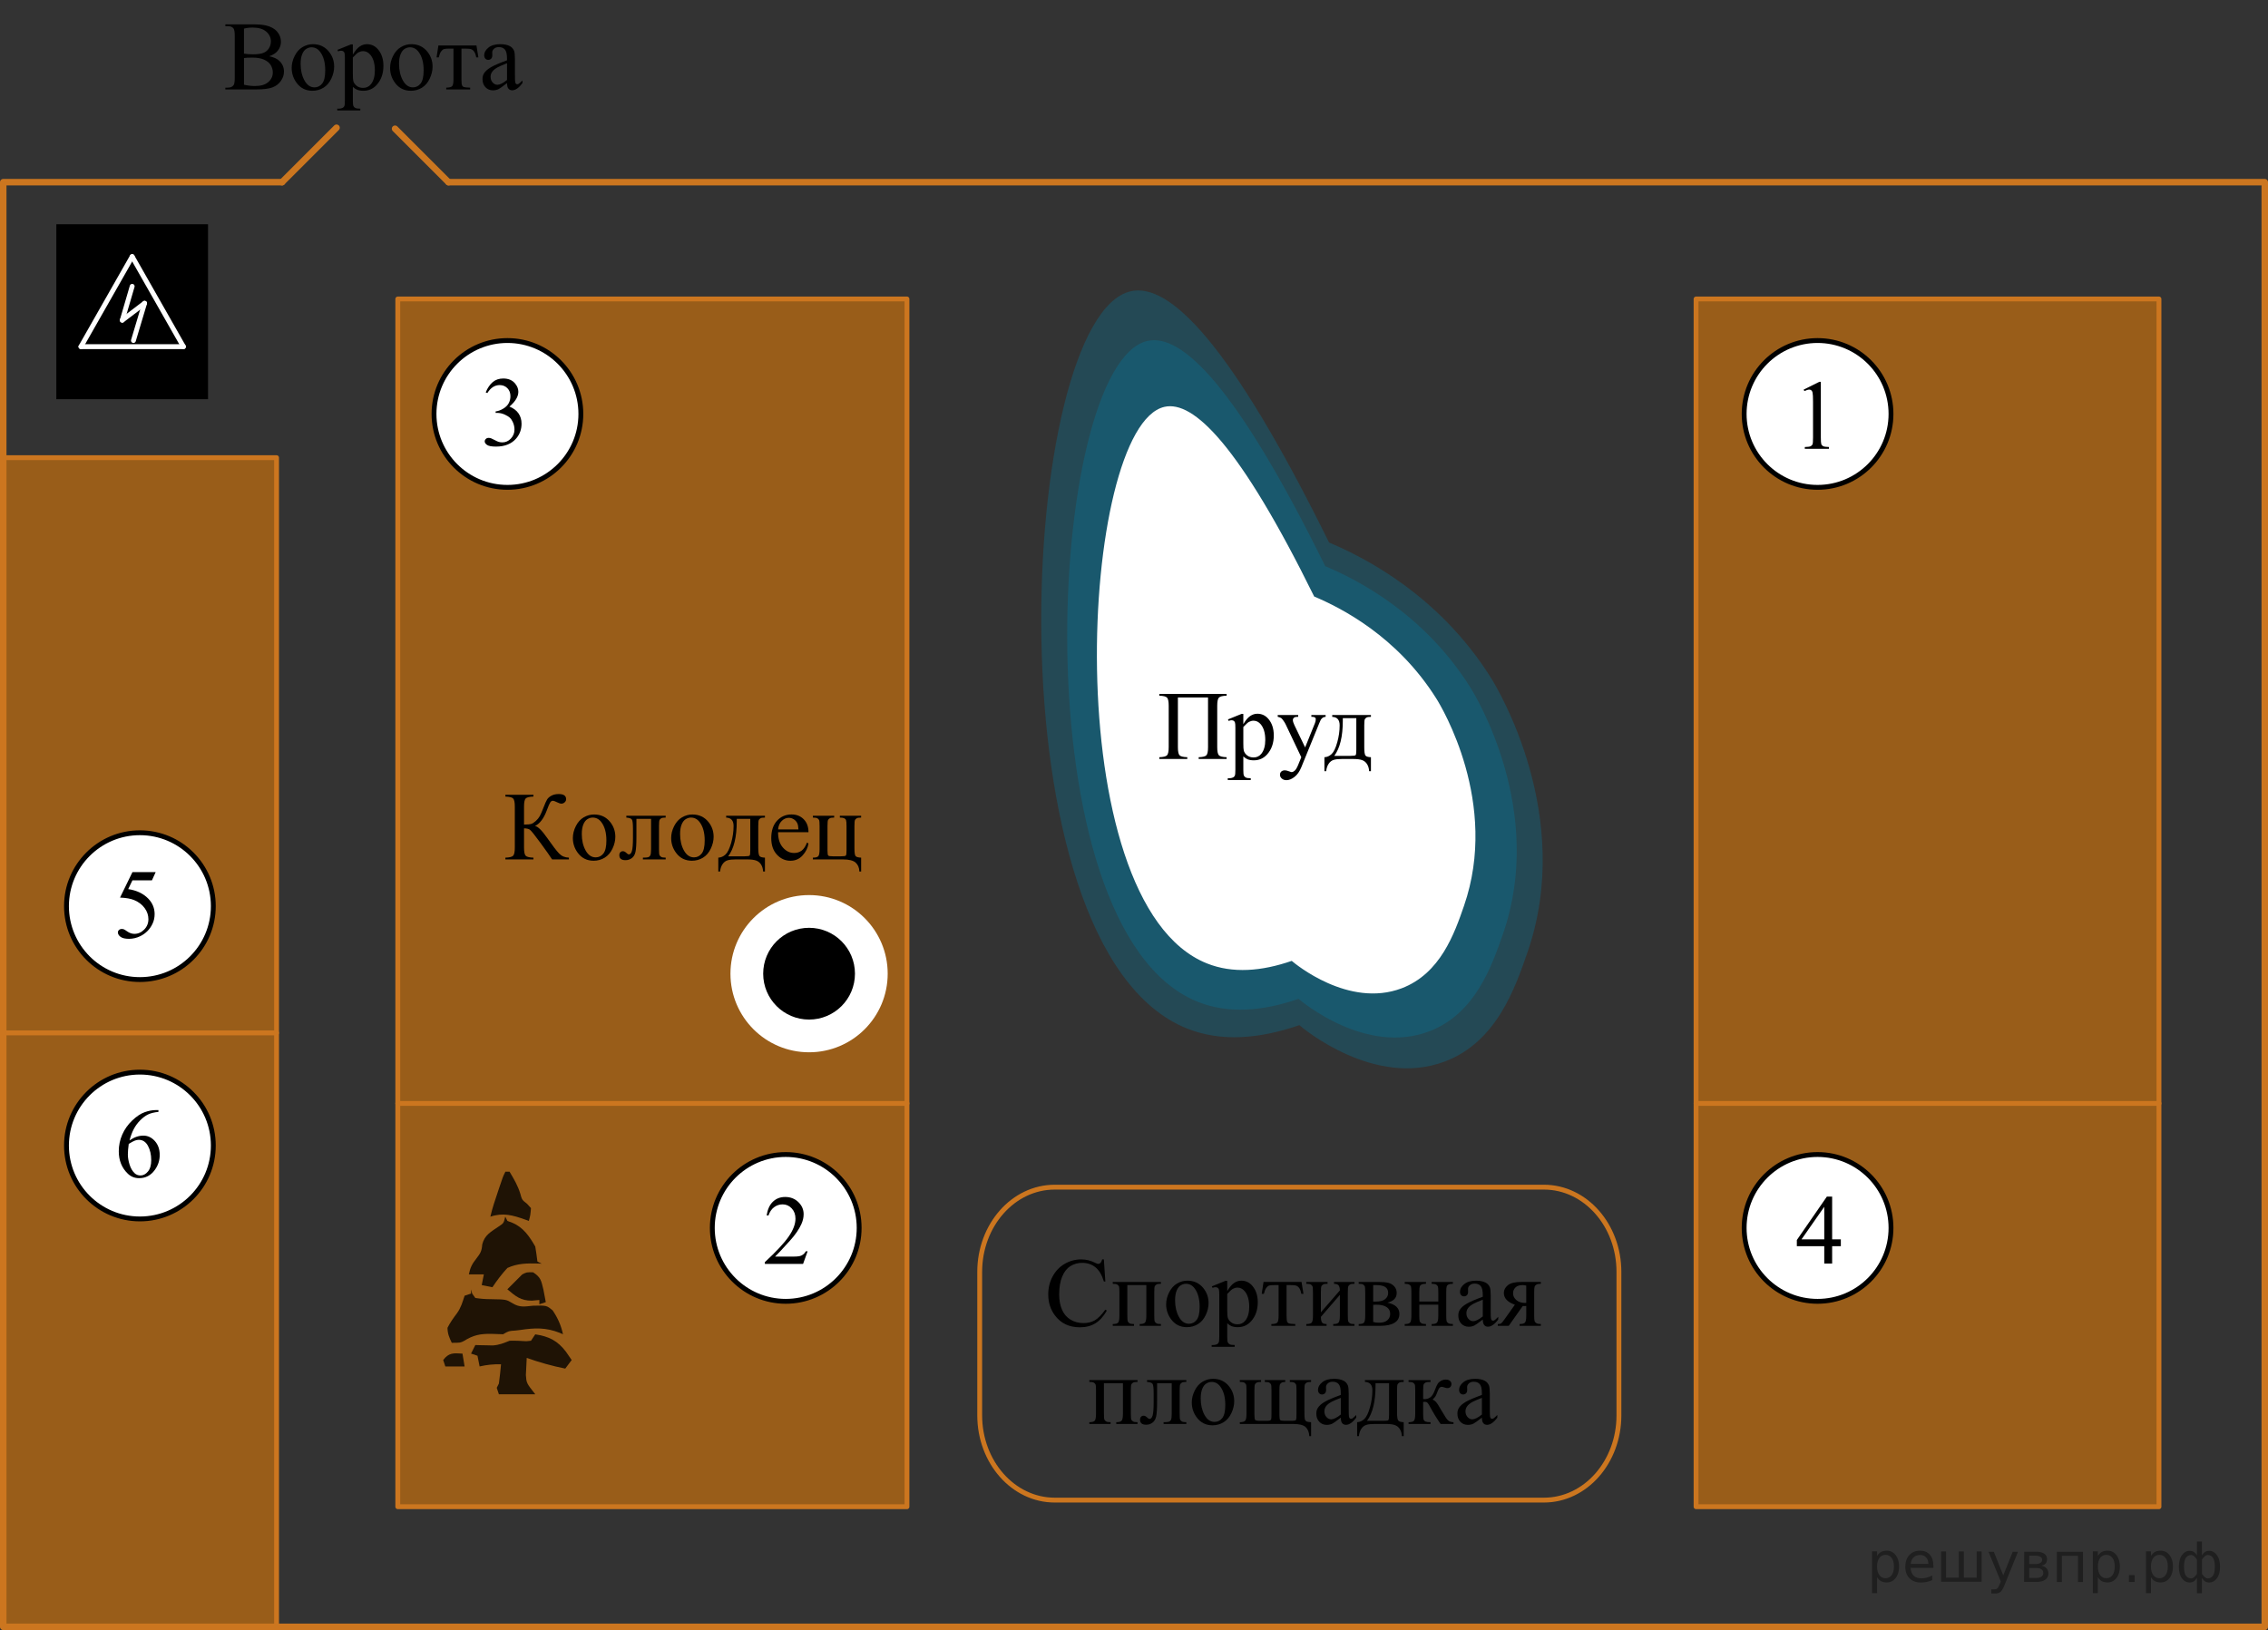 <?xml version="1.0" encoding="utf-8"?>
<!-- Generator: Adobe Illustrator 27.2.0, SVG Export Plug-In . SVG Version: 6.00 Build 0)  -->
<svg version="1.1" id="Слой_1" xmlns="http://www.w3.org/2000/svg" xmlns:xlink="http://www.w3.org/1999/xlink" x="0px" y="0px"
	 width="350.277px" height="251.789px" viewBox="0 0 350.277 251.789" enable-background="new 0 0 350.277 251.789"
	 xml:space="preserve">
<rect x="0" y="0" width="350.277" height="251.789" fill="#333333" stroke="none"/>
<rect x="0.5" y="70.694" opacity="0.5" fill="#FF8800" enable-background="new    " width="42.213" height="180.596"/>
<rect x="261.947" y="46.438" opacity="0.5" fill="#FF8800" enable-background="new    " width="71.489" height="186.128"/>
<rect x="61.436" y="46.183" opacity="0.5" fill="#FF8800" enable-background="new    " width="78.638" height="186.553"/>
<path fill="none" stroke="#CC761F" stroke-width="0.75" stroke-linecap="round" stroke-linejoin="round" stroke-miterlimit="10" d="
	M151.309,218.625v-22.16c0-7.229,5.187-13.09,11.586-13.09h75.551c6.399,0,11.586,5.861,11.586,13.09v22.16
	c0,7.229-5.187,13.09-11.586,13.09H162.895C156.496,231.715,151.309,225.854,151.309,218.625z"/>
<circle fill="#FFFFFF" stroke="#000000" stroke-width="0.75" stroke-miterlimit="10" cx="78.37" cy="63.94" r="11.339"/>
<g>
	<g>
		<g>
			<defs>
				<rect id="SVGID_1_" x="159.064" y="191.239" width="82.8" height="34.431"/>
			</defs>
			<clipPath id="SVGID_00000094585611679816495170000010733567326452584638_">
				<use xlink:href="#SVGID_1_"  overflow="visible"/>
			</clipPath>
			<g clip-path="url(#SVGID_00000094585611679816495170000010733567326452584638_)">
				<path d="M170.484,194.535l0.23,3.41h-0.23c-0.307-1.022-0.744-1.756-1.312-2.205
					c-0.568-0.448-1.25-0.673-2.046-0.673c-0.667,0-1.27,0.169-1.809,0.507c-0.539,0.338-0.962,0.877-1.271,1.616
					c-0.309,0.74-0.463,1.659-0.463,2.759c0,0.908,0.146,1.694,0.438,2.36c0.291,0.666,0.73,1.176,1.315,1.531
					c0.586,0.354,1.254,0.532,2.005,0.532c0.652,0,1.228-0.139,1.727-0.418c0.499-0.278,1.047-0.832,1.645-1.66
					l0.23,0.147c-0.504,0.893-1.092,1.546-1.764,1.961c-0.672,0.414-1.47,0.621-2.394,0.621
					c-1.665,0-2.955-0.616-3.869-1.85c-0.682-0.917-1.023-1.997-1.023-3.24c0-1.001,0.225-1.921,0.675-2.759
					c0.449-0.839,1.068-1.488,1.856-1.949c0.788-0.461,1.649-0.691,2.583-0.691c0.726,0,1.442,0.178,2.149,0.532
					c0.207,0.108,0.355,0.163,0.445,0.163c0.133,0,0.249-0.047,0.348-0.141c0.128-0.134,0.22-0.318,0.274-0.555
					L170.484,194.535L170.484,194.535z"/>
				<path d="M177.044,198.5h-2.935v4.704c0,0.523,0.027,0.835,0.082,0.936c0.054,0.101,0.14,0.19,0.256,0.266
					c0.116,0.077,0.347,0.115,0.693,0.115v0.273h-3.284v-0.273c0.44,0,0.722-0.08,0.845-0.24
					c0.123-0.16,0.185-0.519,0.185-1.077v-3.595c0-0.527-0.027-0.84-0.082-0.935
					c-0.054-0.097-0.138-0.183-0.252-0.259c-0.114-0.077-0.346-0.115-0.697-0.115v-0.281h7.442v0.281
					c-0.331,0-0.554,0.033-0.667,0.101c-0.114,0.066-0.203,0.148-0.267,0.247c-0.064,0.099-0.096,0.42-0.096,0.962
					v3.595c0,0.523,0.027,0.835,0.082,0.936c0.054,0.101,0.14,0.19,0.256,0.266
					c0.116,0.077,0.347,0.115,0.693,0.115v0.273h-3.284v-0.273c0.41,0,0.685-0.075,0.823-0.226
					c0.138-0.15,0.207-0.515,0.207-1.092L177.044,198.5L177.044,198.5z"/>
				<path d="M183.388,197.819c1.028,0,1.853,0.39,2.476,1.169c0.529,0.666,0.793,1.43,0.793,2.293
					c0,0.606-0.146,1.221-0.438,1.842c-0.291,0.621-0.693,1.09-1.205,1.405c-0.511,0.315-1.081,0.474-1.708,0.474
					c-1.023,0-1.835-0.407-2.438-1.221c-0.509-0.685-0.764-1.454-0.764-2.308c0-0.621,0.155-1.239,0.463-1.853
					c0.309-0.613,0.715-1.067,1.219-1.36C182.291,197.965,182.825,197.819,183.388,197.819z M183.159,198.299
					c-0.262,0-0.525,0.078-0.79,0.233c-0.265,0.155-0.478,0.428-0.641,0.817s-0.245,0.891-0.245,1.502
					c0,0.986,0.196,1.837,0.589,2.552c0.393,0.715,0.91,1.072,1.553,1.072c0.479,0,0.875-0.197,1.186-0.592
					c0.311-0.395,0.467-1.072,0.467-2.034c0-1.203-0.259-2.149-0.778-2.841
					C184.149,198.537,183.702,198.299,183.159,198.299z"/>
				<path d="M187.168,198.692l2.09-0.844h0.282v1.583c0.351-0.597,0.703-1.015,1.056-1.254
					c0.353-0.239,0.725-0.358,1.116-0.358c0.682,0,1.25,0.267,1.705,0.799c0.559,0.651,0.838,1.499,0.838,2.545
					c0,1.169-0.336,2.135-1.008,2.899c-0.553,0.626-1.25,0.94-2.09,0.94c-0.366,0-0.682-0.052-0.949-0.155
					c-0.197-0.074-0.42-0.222-0.667-0.443v2.063c0,0.464,0.028,0.758,0.085,0.884
					c0.057,0.126,0.156,0.226,0.296,0.3s0.397,0.111,0.767,0.111v0.273h-3.558v-0.273h0.185
					c0.272,0.004,0.504-0.048,0.697-0.156c0.094-0.054,0.167-0.142,0.219-0.262
					c0.052-0.121,0.078-0.429,0.078-0.922v-6.405c0-0.44-0.019-0.718-0.059-0.836s-0.102-0.207-0.189-0.267
					s-0.204-0.089-0.352-0.089c-0.119,0-0.27,0.035-0.452,0.103L187.168,198.692z M189.54,199.868v2.53
					c0,0.547,0.022,0.907,0.067,1.08c0.069,0.286,0.238,0.537,0.508,0.754c0.269,0.218,0.609,0.326,1.019,0.326
					c0.494,0,0.894-0.192,1.201-0.577c0.4-0.503,0.601-1.211,0.601-2.123c0-1.036-0.228-1.832-0.682-2.39
					c-0.316-0.385-0.692-0.577-1.127-0.577c-0.237,0-0.472,0.06-0.704,0.178
					C190.244,199.158,189.95,199.424,189.54,199.868z"/>
				<path d="M195.144,198.018h5.871l0.296,1.835h-0.334c-0.06-0.37-0.158-0.656-0.297-0.858
					c-0.138-0.202-0.296-0.335-0.474-0.399c-0.178-0.064-0.482-0.096-0.912-0.096h-0.593v4.704
					c0,0.504,0.031,0.823,0.093,0.958c0.062,0.136,0.162,0.226,0.3,0.271c0.138,0.044,0.455,0.074,0.949,0.089
					v0.273h-3.691v-0.273c0.475-0.01,0.78-0.087,0.915-0.23c0.136-0.143,0.204-0.506,0.204-1.088v-4.704h-0.608
					c-0.425,0-0.714,0.025-0.867,0.077c-0.153,0.052-0.3,0.176-0.441,0.37
					c-0.141,0.195-0.26,0.497-0.359,0.906h-0.334L195.144,198.018z"/>
				<path d="M204.001,202.709l2.935-3.388c-0.01-0.38-0.082-0.644-0.215-0.792
					c-0.133-0.147-0.363-0.225-0.69-0.23v-0.281h3.158v0.281c-0.331,0-0.554,0.033-0.667,0.101
					c-0.114,0.066-0.203,0.148-0.267,0.247c-0.064,0.099-0.096,0.42-0.096,0.962v3.595
					c0,0.523,0.027,0.835,0.082,0.936c0.054,0.101,0.14,0.19,0.256,0.266c0.116,0.077,0.347,0.115,0.693,0.115
					v0.273h-3.284v-0.273c0.41,0,0.685-0.075,0.823-0.226c0.138-0.15,0.207-0.515,0.207-1.092v-3.188
					l-2.935,3.396c0.01,0.419,0.069,0.707,0.178,0.865c0.109,0.157,0.344,0.239,0.704,0.244v0.273h-3.135v-0.273
					c0.44,0,0.722-0.08,0.845-0.24c0.123-0.16,0.185-0.519,0.185-1.077v-3.595
					c0-0.527-0.027-0.84-0.082-0.935c-0.054-0.097-0.138-0.183-0.252-0.259c-0.114-0.077-0.346-0.115-0.697-0.115
					v-0.281h3.284v0.281c-0.331,0-0.554,0.033-0.667,0.101c-0.114,0.066-0.203,0.148-0.267,0.247
					c-0.064,0.099-0.096,0.42-0.096,0.962v3.1C204.001,202.709,204.001,202.709,204.001,202.709z"/>
				<path d="M214.266,201.214c1.24,0.256,1.86,0.836,1.86,1.738c0,0.616-0.258,1.077-0.774,1.383
					c-0.517,0.307-1.237,0.459-2.161,0.459h-3.35v-0.273c0.44,0,0.717-0.083,0.834-0.248s0.174-0.521,0.174-1.069
					v-3.595c0-0.532-0.026-0.846-0.078-0.94c-0.052-0.094-0.134-0.179-0.245-0.255
					c-0.111-0.077-0.34-0.115-0.685-0.115v-0.281h3.128c0.603,0,1.09,0.048,1.464,0.141
					c0.373,0.094,0.679,0.279,0.919,0.556c0.24,0.275,0.359,0.611,0.359,1.006
					C215.711,200.489,215.229,200.988,214.266,201.214z M212.079,201.044c0.217,0.005,0.348,0.007,0.393,0.007
					c0.677,0,1.166-0.129,1.467-0.389c0.301-0.259,0.452-0.573,0.452-0.942c0-0.43-0.153-0.74-0.46-0.933
					c-0.307-0.192-0.795-0.288-1.468-0.288h-0.385v2.545H212.079z M212.079,204.195
					c0.247,0.079,0.541,0.119,0.882,0.119c0.588,0,1.025-0.129,1.312-0.385c0.287-0.257,0.43-0.587,0.43-0.991
					c0-0.454-0.185-0.802-0.556-1.043c-0.371-0.242-0.884-0.362-1.542-0.362c-0.163,0-0.339,0.005-0.526,0.015
					L212.079,204.195L212.079,204.195z"/>
				<path d="M219.202,201.044h2.935v-1.435c0-0.429-0.017-0.709-0.052-0.84c-0.035-0.13-0.12-0.241-0.256-0.333
					c-0.136-0.091-0.377-0.137-0.723-0.137v-0.281h3.284v0.281c-0.307,0-0.53,0.035-0.671,0.103
					c-0.141,0.069-0.236,0.169-0.285,0.3c-0.05,0.131-0.074,0.433-0.074,0.906v3.595
					c0,0.43,0.019,0.713,0.056,0.852c0.037,0.138,0.127,0.25,0.271,0.336c0.143,0.087,0.378,0.13,0.704,0.13
					v0.273h-3.284v-0.273c0.41,0,0.685-0.075,0.823-0.226c0.138-0.15,0.207-0.515,0.207-1.092v-1.679h-2.935
					v1.679c0,0.43,0.019,0.713,0.056,0.852c0.037,0.138,0.127,0.25,0.271,0.336
					c0.143,0.087,0.378,0.13,0.704,0.13v0.273h-3.284v-0.273c0.44,0,0.722-0.08,0.845-0.24
					c0.123-0.16,0.185-0.519,0.185-1.077v-3.595c0-0.429-0.019-0.713-0.056-0.851
					c-0.037-0.138-0.127-0.249-0.271-0.333c-0.143-0.084-0.378-0.126-0.704-0.126v-0.281h3.284v0.281
					c-0.307,0-0.53,0.035-0.671,0.103c-0.141,0.069-0.236,0.169-0.285,0.3s-0.074,0.433-0.074,0.906v1.435
					H219.202z"/>
				<path d="M229.007,203.818c-0.697,0.538-1.134,0.849-1.312,0.933c-0.267,0.123-0.551,0.185-0.853,0.185
					c-0.469,0-0.856-0.16-1.16-0.48c-0.304-0.321-0.456-0.742-0.456-1.266c0-0.33,0.074-0.616,0.223-0.857
					c0.202-0.336,0.554-0.651,1.056-0.947c0.501-0.296,1.335-0.656,2.502-1.08v-0.267
					c0-0.675-0.107-1.139-0.322-1.391c-0.215-0.251-0.528-0.377-0.938-0.377c-0.311,0-0.558,0.084-0.741,0.252
					c-0.188,0.167-0.282,0.359-0.282,0.576l0.015,0.43c0,0.227-0.058,0.401-0.174,0.525
					c-0.116,0.123-0.268,0.185-0.456,0.185c-0.183,0-0.333-0.065-0.449-0.192s-0.174-0.304-0.174-0.525
					c0-0.424,0.218-0.814,0.652-1.169c0.435-0.354,1.045-0.532,1.831-0.532c0.603,0,1.097,0.102,1.482,0.304
					c0.291,0.152,0.506,0.392,0.644,0.717c0.089,0.212,0.134,0.646,0.134,1.302v2.301
					c0,0.646,0.012,1.042,0.037,1.188c0.024,0.145,0.065,0.243,0.122,0.292c0.057,0.05,0.122,0.074,0.196,0.074
					c0.079,0,0.148-0.018,0.207-0.052c0.104-0.065,0.304-0.244,0.601-0.54v0.414
					c-0.554,0.74-1.082,1.109-1.586,1.109c-0.242,0-0.435-0.084-0.578-0.251
					C229.086,204.508,229.012,204.222,229.007,203.818z M229.007,203.338v-2.582c-0.746,0.296-1.228,0.506-1.445,0.629
					c-0.391,0.217-0.67,0.443-0.838,0.681c-0.168,0.236-0.252,0.495-0.252,0.776c0,0.355,0.106,0.65,0.319,0.884
					c0.212,0.234,0.457,0.352,0.734,0.352C227.9,204.077,228.394,203.831,229.007,203.338z"/>
				<path d="M237.973,198.018v0.281c-0.306,0-0.532,0.042-0.678,0.126c-0.145,0.084-0.241,0.19-0.285,0.318
					c-0.044,0.128-0.067,0.417-0.067,0.865v3.595c0,0.43,0.02,0.712,0.06,0.848s0.134,0.247,0.285,0.336
					c0.151,0.089,0.379,0.134,0.685,0.134v0.273h-3.283v-0.273c0.41,0,0.684-0.075,0.823-0.226
					c0.138-0.15,0.207-0.515,0.207-1.092v-1.472l-0.304,0.008c-0.044,0-0.123-0.003-0.237-0.008l-2.164,3.062
					h-1.69v-0.273c0.247,0,0.418-0.033,0.515-0.101c0.096-0.066,0.275-0.284,0.537-0.654l1.586-2.233
					c-1.137-0.395-1.705-0.999-1.705-1.812c0-0.459,0.204-0.857,0.612-1.195c0.408-0.337,1.103-0.507,2.086-0.507
					C234.956,198.018,237.973,198.018,237.973,198.018z M235.72,198.581c-0.193-0.054-0.376-0.081-0.549-0.081
					c-0.499,0-0.872,0.123-1.119,0.37c-0.247,0.246-0.371,0.54-0.371,0.88c0,0.434,0.175,0.794,0.526,1.08
					c0.351,0.286,0.793,0.429,1.327,0.429c0.054,0,0.116-0.005,0.185-0.015v-2.663
					C235.72,198.581,235.72,198.581,235.72,198.581z"/>
			</g>
		</g>
	</g>
	<g>
		<g>
			<defs>
				<rect id="SVGID_00000170237234722692162610000001494946777014658749_" x="159.064" y="191.239" width="82.8" height="34.431"/>
			</defs>
			<clipPath id="SVGID_00000060709626446402046380000018181487321095006367_">
				<use xlink:href="#SVGID_00000170237234722692162610000001494946777014658749_"  overflow="visible"/>
			</clipPath>
			<g clip-path="url(#SVGID_00000060709626446402046380000018181487321095006367_)">
				<path d="M173.429,213.658h-2.935v4.704c0,0.523,0.027,0.835,0.082,0.936c0.054,0.101,0.14,0.19,0.256,0.266
					c0.116,0.077,0.347,0.115,0.693,0.115v0.273h-3.284v-0.273c0.44,0,0.722-0.08,0.845-0.24
					c0.123-0.16,0.185-0.519,0.185-1.077v-3.595c0-0.527-0.027-0.84-0.082-0.935
					c-0.054-0.097-0.138-0.183-0.252-0.259c-0.114-0.077-0.346-0.115-0.697-0.115v-0.281h7.442v0.281
					c-0.331,0-0.554,0.033-0.667,0.101c-0.114,0.066-0.203,0.148-0.267,0.247c-0.064,0.099-0.096,0.42-0.096,0.962
					v3.595c0,0.523,0.027,0.835,0.082,0.936c0.054,0.101,0.14,0.19,0.256,0.266
					c0.116,0.077,0.347,0.115,0.693,0.115v0.273h-3.284v-0.273c0.41,0,0.685-0.075,0.823-0.226
					s0.207-0.515,0.207-1.092L173.429,213.658L173.429,213.658z"/>
				<path d="M177.148,213.176h6.071v0.281c-0.336,0-0.56,0.033-0.671,0.101c-0.111,0.066-0.199,0.148-0.263,0.247
					c-0.064,0.099-0.096,0.42-0.096,0.962v3.595c0,0.523,0.027,0.835,0.082,0.936
					c0.054,0.101,0.14,0.19,0.256,0.266c0.116,0.077,0.347,0.115,0.693,0.115v0.273h-3.513v-0.273
					c0.38,0,0.644-0.019,0.789-0.06c0.146-0.039,0.261-0.134,0.345-0.284c0.084-0.15,0.126-0.475,0.126-0.974
					v-4.704h-2.261v2.856c0,1.08-0.048,1.838-0.144,2.274c-0.096,0.436-0.287,0.76-0.571,0.969
					c-0.284,0.21-0.609,0.315-0.975,0.315c-0.632,0-0.949-0.261-0.949-0.784c0-0.178,0.051-0.322,0.152-0.436
					c0.102-0.113,0.234-0.17,0.397-0.17c0.173,0,0.334,0.071,0.482,0.215c0.193,0.188,0.338,0.281,0.438,0.281
					c0.222,0,0.384-0.186,0.485-0.559s0.152-1.024,0.152-1.957v-1.494c0-0.769-0.056-1.237-0.167-1.405
					c-0.111-0.168-0.397-0.269-0.856-0.304v-0.281H177.148z"/>
				<path d="M187.347,212.977c1.028,0,1.853,0.39,2.476,1.169c0.529,0.666,0.793,1.43,0.793,2.293
					c0,0.606-0.146,1.221-0.438,1.842c-0.291,0.621-0.693,1.09-1.205,1.405c-0.511,0.315-1.081,0.474-1.708,0.474
					c-1.023,0-1.835-0.407-2.438-1.221c-0.509-0.685-0.764-1.454-0.764-2.308c0-0.621,0.155-1.239,0.463-1.853
					c0.309-0.613,0.715-1.067,1.219-1.36C186.251,213.124,186.784,212.977,187.347,212.977z M187.118,213.458
					c-0.262,0-0.525,0.078-0.79,0.233c-0.265,0.155-0.478,0.428-0.641,0.817c-0.163,0.39-0.245,0.891-0.245,1.502
					c0,0.986,0.196,1.837,0.589,2.552c0.393,0.715,0.91,1.072,1.553,1.072c0.479,0,0.875-0.197,1.186-0.592
					c0.311-0.395,0.467-1.072,0.467-2.034c0-1.203-0.259-2.149-0.778-2.841
					C188.108,213.695,187.661,213.458,187.118,213.458z"/>
				<path d="M191.483,219.953v-0.273c0.41,0,0.685-0.075,0.823-0.226s0.207-0.515,0.207-1.092v-3.595
					c0-0.527-0.027-0.84-0.082-0.935c-0.054-0.097-0.138-0.183-0.252-0.259c-0.114-0.077-0.346-0.115-0.697-0.115
					v-0.281h3.284v0.281c-0.331,0-0.554,0.033-0.667,0.101c-0.114,0.066-0.203,0.148-0.267,0.247
					c-0.064,0.099-0.096,0.42-0.096,0.962v3.735c0,0.469,0.042,0.747,0.126,0.836
					c0.084,0.089,0.366,0.134,0.845,0.134h0.8c0.316,0,0.524-0.019,0.623-0.056s0.164-0.1,0.196-0.189
					s0.048-0.38,0.048-0.873v-3.588c0-0.522-0.027-0.835-0.082-0.935c-0.054-0.102-0.14-0.189-0.256-0.263
					s-0.347-0.111-0.693-0.111v-0.281h3.158v0.281c-0.267,0.005-0.465,0.05-0.593,0.134s-0.212,0.19-0.252,0.317
					c-0.04,0.129-0.059,0.415-0.059,0.858v3.824c0,0.425,0.042,0.677,0.126,0.759
					c0.084,0.081,0.343,0.122,0.778,0.122h0.889c0.475,0,0.734-0.051,0.778-0.152
					c0.044-0.101,0.067-0.407,0.067-0.921v-3.632c0-0.527-0.027-0.84-0.082-0.935
					c-0.055-0.097-0.139-0.183-0.252-0.259c-0.114-0.077-0.346-0.115-0.697-0.115v-0.281h3.284v0.281
					c-0.336,0-0.56,0.033-0.671,0.101c-0.111,0.066-0.199,0.148-0.263,0.247
					c-0.065,0.099-0.096,0.42-0.096,0.962v3.195c0,0.661,0.018,1.07,0.055,1.228
					c0.037,0.157,0.123,0.276,0.256,0.354c0.133,0.079,0.373,0.124,0.719,0.134v2.152h-0.274
					c-0.035-0.611-0.224-1.077-0.567-1.398c-0.344-0.32-0.973-0.48-1.887-0.48h-8.279L191.483,219.953
					L191.483,219.953z"/>
				<path d="M207.077,218.976c-0.697,0.538-1.134,0.849-1.312,0.933c-0.267,0.123-0.551,0.185-0.853,0.185
					c-0.469,0-0.856-0.16-1.16-0.48c-0.304-0.321-0.456-0.742-0.456-1.266c0-0.33,0.074-0.616,0.223-0.857
					c0.202-0.336,0.554-0.651,1.056-0.947c0.501-0.296,1.335-0.656,2.502-1.08v-0.267
					c0-0.675-0.107-1.139-0.322-1.391c-0.215-0.251-0.528-0.377-0.938-0.377c-0.311,0-0.558,0.084-0.741,0.252
					c-0.188,0.167-0.282,0.359-0.282,0.576l0.015,0.43c0,0.227-0.058,0.401-0.174,0.525
					c-0.116,0.123-0.268,0.185-0.456,0.185c-0.183,0-0.333-0.065-0.449-0.192s-0.174-0.304-0.174-0.525
					c0-0.424,0.218-0.814,0.652-1.169c0.435-0.354,1.045-0.532,1.831-0.532c0.603,0,1.097,0.102,1.482,0.304
					c0.291,0.152,0.506,0.392,0.644,0.717c0.089,0.212,0.134,0.646,0.134,1.302v2.301
					c0,0.646,0.012,1.042,0.037,1.188c0.024,0.145,0.065,0.243,0.122,0.292c0.057,0.05,0.122,0.074,0.196,0.074
					c0.079,0,0.148-0.018,0.207-0.052c0.104-0.065,0.304-0.244,0.601-0.54v0.414
					c-0.554,0.74-1.082,1.109-1.586,1.109c-0.242,0-0.435-0.084-0.578-0.251
					C207.156,219.667,207.082,219.38,207.077,218.976z M207.077,218.496v-2.582c-0.746,0.296-1.228,0.506-1.445,0.629
					c-0.391,0.217-0.67,0.443-0.838,0.681c-0.168,0.236-0.252,0.495-0.252,0.776c0,0.355,0.106,0.65,0.319,0.884
					c0.212,0.234,0.457,0.352,0.734,0.352C205.97,219.235,206.464,218.989,207.077,218.496z"/>
				<path d="M210.803,213.176h5.989v0.281c-0.336,0-0.56,0.033-0.67,0.101c-0.111,0.066-0.199,0.148-0.263,0.247
					c-0.065,0.099-0.097,0.42-0.097,0.962v3.351c0,0.706,0.06,1.139,0.182,1.299
					c0.121,0.16,0.404,0.248,0.849,0.263v2.152h-0.281c-0.02-0.404-0.12-0.757-0.3-1.058
					c-0.181-0.301-0.431-0.513-0.752-0.637c-0.321-0.123-0.795-0.185-1.423-0.185h-1.749
					c-0.543,0-0.969,0.048-1.275,0.144c-0.307,0.096-0.562,0.297-0.767,0.603c-0.205,0.306-0.33,0.683-0.374,1.132
					h-0.274v-2.152c0.405-0.015,0.773-0.175,1.104-0.481c0.331-0.306,0.623-0.904,0.875-1.797
					c0.252-0.893,0.378-1.77,0.378-2.634c0-0.848-0.383-1.284-1.149-1.31v-0.281H210.803z M212.441,213.658v0.406
					c0,2.422-0.44,4.225-1.319,5.408h2.52c0.455,0,0.716-0.038,0.786-0.115c0.069-0.076,0.104-0.358,0.104-0.847
					v-4.853H212.441z"/>
				<path d="M224.488,219.953h-2.002c-0.623-0.902-1.185-1.827-1.69-2.774c-0.119-0.217-0.226-0.378-0.322-0.484
					c-0.096-0.105-0.229-0.159-0.397-0.159c-0.06,0-0.153,0.006-0.282,0.016v1.812
					c0,0.488,0.028,0.801,0.085,0.936c0.057,0.136,0.159,0.232,0.308,0.292c0.148,0.059,0.398,0.089,0.749,0.089
					v0.273h-3.395v-0.273c0.44,0,0.722-0.08,0.845-0.24c0.123-0.16,0.185-0.519,0.185-1.077v-3.595
					c0-0.527-0.027-0.84-0.082-0.935c-0.054-0.097-0.138-0.183-0.252-0.259c-0.114-0.077-0.346-0.115-0.697-0.115
					v-0.281h3.395v0.281c-0.41,0-0.664,0.03-0.76,0.089c-0.097,0.06-0.184,0.132-0.263,0.219
					c-0.079,0.086-0.119,0.42-0.119,1.002v1.332c0.114,0.01,0.19,0.015,0.23,0.015c0.301,0,0.584-0.085,0.849-0.256
					c0.264-0.17,0.5-0.531,0.708-1.083c0.193-0.523,0.352-0.876,0.478-1.059c0.127-0.182,0.302-0.331,0.526-0.447
					c0.225-0.115,0.461-0.174,0.708-0.174c0.267,0,0.479,0.065,0.637,0.192c0.158,0.128,0.237,0.296,0.237,0.503
					c0,0.173-0.057,0.319-0.17,0.44c-0.114,0.121-0.272,0.181-0.474,0.181c-0.109,0-0.245-0.029-0.408-0.088
					c-0.207-0.074-0.366-0.111-0.475-0.111c-0.227,0-0.415,0.194-0.564,0.584c-0.168,0.449-0.291,0.739-0.371,0.869
					c-0.079,0.131-0.23,0.305-0.452,0.521c0.153,0.045,0.32,0.158,0.5,0.341s0.515,0.702,1.004,1.56
					c0.39,0.685,0.683,1.12,0.878,1.302c0.195,0.183,0.478,0.279,0.849,0.289v0.273
					C224.488,219.953,224.488,219.953,224.488,219.953z"/>
				<path d="M228.868,218.976c-0.697,0.538-1.134,0.849-1.312,0.933c-0.267,0.123-0.551,0.185-0.853,0.185
					c-0.469,0-0.856-0.16-1.16-0.48c-0.304-0.321-0.456-0.742-0.456-1.266c0-0.33,0.074-0.616,0.223-0.857
					c0.202-0.336,0.554-0.651,1.056-0.947c0.501-0.296,1.335-0.656,2.502-1.08v-0.267
					c0-0.675-0.107-1.139-0.322-1.391c-0.215-0.251-0.528-0.377-0.938-0.377c-0.311,0-0.558,0.084-0.741,0.252
					c-0.188,0.167-0.282,0.359-0.282,0.576l0.015,0.43c0,0.227-0.058,0.401-0.174,0.525
					c-0.116,0.123-0.268,0.185-0.456,0.185c-0.183,0-0.333-0.065-0.449-0.192s-0.174-0.304-0.174-0.525
					c0-0.424,0.218-0.814,0.652-1.169c0.435-0.354,1.045-0.532,1.831-0.532c0.603,0,1.097,0.102,1.482,0.304
					c0.291,0.152,0.506,0.392,0.644,0.717c0.089,0.212,0.134,0.646,0.134,1.302v2.301
					c0,0.646,0.012,1.042,0.037,1.188c0.024,0.145,0.065,0.243,0.122,0.292c0.057,0.05,0.122,0.074,0.196,0.074
					c0.079,0,0.148-0.018,0.207-0.052c0.104-0.065,0.304-0.244,0.601-0.54v0.414
					c-0.554,0.74-1.082,1.109-1.586,1.109c-0.242,0-0.435-0.084-0.578-0.251
					C228.947,219.667,228.872,219.38,228.868,218.976z M228.868,218.496v-2.582c-0.746,0.296-1.228,0.506-1.445,0.629
					c-0.391,0.217-0.67,0.443-0.838,0.681c-0.168,0.236-0.252,0.495-0.252,0.776c0,0.355,0.106,0.65,0.319,0.884
					c0.212,0.234,0.457,0.352,0.734,0.352C227.761,219.235,228.255,218.989,228.868,218.496z"/>
			</g>
		</g>
	</g>
</g>
<g opacity="0.8">
	<path d="M72.747,199.17c0.089,0.322,0.089,0.322,0.179,0.648c0.159,0.222,0.318,0.443,0.483,0.674
		c0.843,0.129,1.574,0.185,2.417,0.186c2.367,0.039,2.367,0.039,3.372,0.658c1.104,0.651,1.845,0.479,3.104,0.354
		c2.119-0.058,2.119-0.058,3.065,0.737c0.787,1.18,1.286,2.298,1.583,3.67c-0.173-0.075-0.344-0.151-0.522-0.229
		c-2.146-0.836-3.835-0.77-6.083-0.433c-0.242,0.029-0.483,0.058-0.734,0.088c-1.048,0.065-1.048,0.065-1.911,0.572
		c-0.612-0.011-1.226-0.034-1.838-0.062c-1.696-0.022-2.774,0.192-4.199,1.094
		c-0.569,0.289-0.569,0.289-1.891,0.289c-0.407-0.873-0.638-1.372-0.661-2.314c0.416-0.83,0.919-1.524,1.478-2.265
		c0.602-0.846,0.846-1.713,1.167-2.695c0.327-0.109,0.655-0.218,0.992-0.331v-0.661L72.747,199.17z"/>
	<path d="M82.665,206.112c2.116,0.311,3.471,0.995,4.761,2.708c0.293,0.416,0.585,0.836,0.866,1.26
		c-0.327,0.436-0.655,0.873-0.992,1.322c-2.04-0.41-4-0.959-5.951-1.653
		c-0.036,0.565-0.061,1.131-0.083,1.693c-0.023,0.473-0.023,0.473-0.047,0.952
		c0.088,1.246,0.088,1.246,1.451,2.972h-5.62c-0.109-0.327-0.218-0.655-0.331-0.992
		c0.109-0.218,0.218-0.436,0.331-0.661c0.074-0.509,0.135-1.018,0.186-1.527c0.028-0.27,0.056-0.539,0.084-0.82
		c0.02-0.207,0.04-0.413,0.061-0.628c-1.154-0.033-2.179,0.073-3.306,0.331c-0.109-0.545-0.218-1.091-0.331-1.653
		c-0.327-0.109-0.655-0.218-0.992-0.331c0.218-0.436,0.436-0.873,0.661-1.322c0.243,0.008,0.486,0.015,0.737,0.023
		c0.483,0.009,0.483,0.009,0.979,0.018c0.476,0.011,0.476,0.011,0.965,0.023c1.008-0.068,1.679-0.354,2.608-0.727
		c0.87-0.03,1.709,0.02,2.575,0.074c0.241-0.024,0.483-0.049,0.731-0.074c0.218-0.327,0.436-0.655,0.661-0.992
		L82.665,206.112z"/>
	<path d="M78.036,187.929c0.109,0.218,0.218,0.436,0.331,0.661c0.252,0.096,0.506,0.191,0.764,0.289
		c1.699,0.711,2.641,2.109,3.538,3.67c0.126,0.77,0.24,1.541,0.331,2.314c0.218,0.109,0.436,0.218,0.661,0.331
		c-0.188-0.008-0.377-0.015-0.569-0.023c-1.689-0.04-3.16-0.038-4.728,0.684
		c-0.866,0.929-1.603,1.924-2.314,2.975c-0.545-0.109-1.091-0.218-1.653-0.331c0.109-0.545,0.218-1.091,0.331-1.653
		H72.413c0.196-1.022,0.506-1.633,1.157-2.44c0.635-0.836,0.82-1.111,0.909-2.189
		c0.364-1.461,1.345-1.944,2.552-2.774c0.764-0.506,0.764-0.506,1.002-1.524L78.036,187.929z"/>
	<path d="M78.036,180.987h0.661c0.678,1.131,1.256,2.109,1.653,3.372c0.264,0.972,0.264,0.972,1.054,1.59
		c0.296,0.327,0.296,0.327,0.598,0.661c-0.083,1.075-0.083,1.075-0.331,1.984
		c-0.192-0.072-0.384-0.143-0.582-0.217c-1.898-0.674-3.405-1.101-5.356-0.443c0.295-1.309,0.731-2.572,1.157-3.835
		c0.112-0.337,0.112-0.337,0.226-0.681c0.559-1.673,0.559-1.673,0.932-2.417L78.036,180.987z"/>
	<path d="M82.334,196.525c1.22,0.807,1.243,1.276,1.59,2.665c0.132,0.645,0.259,1.293,0.37,1.944
		c-0.327,0.109-0.655,0.218-0.992,0.331v-0.661c-0.39,0.034-0.777,0.068-1.177,0.103
		c-1.693,0.015-2.509-0.698-3.769-1.756c0.542-0.559,1.094-1.108,1.653-1.653
		c0.211-0.211,0.423-0.423,0.641-0.641c0.681-0.35,0.681-0.35,1.693-0.331L82.334,196.525z"/>
	<path d="M71.424,209.088c0.109,0.655,0.218,1.309,0.331,1.984h-2.975c-0.109-0.327-0.218-0.655-0.331-0.992
		C69.312,208.929,70.046,208.995,71.424,209.088z"/>
</g>
<circle fill="#FFFFFF" cx="124.956" cy="150.401" r="12.142"/>
<circle cx="124.956" cy="150.401" r="7.087"/>
<g>
	<g>
		<defs>
			
				<rect id="SVGID_00000132051067395978025820000005074457600565831569_" x="75.225" y="119.041" width="60.789" height="19.182"/>
		</defs>
		<clipPath id="SVGID_00000018201217990718696690000001064009330980423585_">
			<use xlink:href="#SVGID_00000132051067395978025820000005074457600565831569_"  overflow="visible"/>
		</clipPath>
		<g clip-path="url(#SVGID_00000018201217990718696690000001064009330980423585_)">
			<path d="M87.864,132.476v0.273H85.267c-0.282-0.446-0.875-1.289-1.781-2.528c-0.905-1.238-1.457-1.925-1.655-2.061
				c-0.198-0.135-0.498-0.204-0.898-0.209v2.981c0,0.657,0.085,1.074,0.256,1.251
				c0.171,0.177,0.57,0.274,1.198,0.294v0.273h-4.333v-0.273c0.619-0.019,1.016-0.116,1.191-0.29
				c0.176-0.175,0.264-0.593,0.264-1.255v-6.344c0-0.657-0.086-1.074-0.26-1.251s-0.571-0.275-1.195-0.295v-0.273
				h4.333v0.273c-0.628,0.019-1.027,0.118-1.198,0.295c-0.17,0.177-0.256,0.594-0.256,1.251v2.781
				c0.539-0.005,0.913-0.04,1.121-0.106c0.207-0.066,0.441-0.217,0.701-0.452c0.26-0.236,0.465-0.49,0.616-0.762
				c0.151-0.273,0.345-0.721,0.583-1.344c0.223-0.583,0.404-0.989,0.545-1.218
				c0.141-0.228,0.367-0.424,0.679-0.589c0.311-0.164,0.683-0.246,1.113-0.246c0.762,0,1.143,0.265,1.143,0.795
				c0,0.186-0.076,0.349-0.227,0.485c-0.151,0.138-0.323,0.206-0.516,0.206c-0.139,0-0.371-0.078-0.698-0.235
				c-0.287-0.143-0.487-0.214-0.601-0.214c-0.158,0-0.294,0.083-0.408,0.247c-0.114,0.164-0.294,0.583-0.542,1.255
				c-0.475,1.256-1.081,2.053-1.818,2.392c0.45,0.078,1.073,0.69,1.87,1.832
				c0.846,1.212,1.466,2.022,1.862,2.429C86.753,132.251,87.256,132.462,87.864,132.476z"/>
			<path d="M91.761,125.809c1.029,0,1.855,0.388,2.478,1.162c0.529,0.663,0.794,1.423,0.794,2.282
				c0,0.603-0.146,1.214-0.438,1.832s-0.694,1.084-1.206,1.398c-0.512,0.314-1.083,0.471-1.71,0.471
				c-1.024,0-1.838-0.404-2.441-1.214c-0.51-0.683-0.764-1.447-0.764-2.297c0-0.618,0.154-1.232,0.463-1.843
				c0.309-0.611,0.716-1.062,1.221-1.355C90.663,125.955,91.197,125.809,91.761,125.809z M91.531,126.288
				c-0.262,0-0.526,0.077-0.79,0.231s-0.478,0.426-0.642,0.814c-0.164,0.388-0.245,0.886-0.245,1.493
				c0,0.981,0.197,1.828,0.59,2.539c0.394,0.712,0.912,1.067,1.555,1.067c0.48,0,0.876-0.196,1.188-0.589
				s0.467-1.067,0.467-2.023c0-1.197-0.26-2.14-0.779-2.826C92.523,126.523,92.075,126.288,91.531,126.288z"/>
			<path d="M96.733,126.007h6.078v0.28c-0.336,0-0.56,0.032-0.672,0.099s-0.199,0.148-0.263,0.247
				c-0.065,0.098-0.097,0.417-0.097,0.956v3.577c0,0.519,0.027,0.83,0.082,0.931
				c0.055,0.101,0.14,0.19,0.256,0.265c0.116,0.076,0.347,0.114,0.694,0.114v0.273h-3.518v-0.273
				c0.381,0,0.644-0.019,0.79-0.059c0.145-0.039,0.261-0.134,0.345-0.283c0.085-0.149,0.127-0.473,0.127-0.968
				v-4.681h-2.263v2.841c0,1.074-0.048,1.829-0.145,2.263c-0.096,0.435-0.287,0.756-0.571,0.964
				c-0.285,0.209-0.61,0.314-0.976,0.314c-0.633,0-0.95-0.261-0.95-0.78c0-0.177,0.051-0.321,0.152-0.435
				c0.101-0.112,0.234-0.169,0.397-0.169c0.173,0,0.334,0.071,0.482,0.213c0.193,0.186,0.339,0.28,0.438,0.28
				c0.223,0,0.385-0.185,0.486-0.556c0.101-0.37,0.152-1.02,0.152-1.946v-1.487c0-0.765-0.056-1.231-0.167-1.397
				c-0.111-0.167-0.397-0.268-0.857-0.302v-0.28H96.733z"/>
			<path d="M106.943,125.809c1.029,0,1.855,0.388,2.478,1.162c0.529,0.663,0.794,1.423,0.794,2.282
				c0,0.603-0.146,1.214-0.438,1.832s-0.694,1.084-1.206,1.398c-0.512,0.314-1.083,0.471-1.71,0.471
				c-1.024,0-1.838-0.404-2.441-1.214c-0.51-0.683-0.764-1.447-0.764-2.297c0-0.618,0.154-1.232,0.463-1.843
				c0.309-0.611,0.716-1.062,1.221-1.355C105.845,125.955,106.379,125.809,106.943,125.809z M106.713,126.288
				c-0.262,0-0.526,0.077-0.79,0.231s-0.478,0.426-0.642,0.814c-0.164,0.388-0.245,0.886-0.245,1.493
				c0,0.981,0.197,1.828,0.59,2.539c0.394,0.712,0.912,1.067,1.555,1.067c0.48,0,0.876-0.196,1.188-0.589
				s0.467-1.067,0.467-2.023c0-1.197-0.26-2.14-0.779-2.826C107.705,126.523,107.257,126.288,106.713,126.288z"/>
			<path d="M112.145,126.007h5.996v0.28c-0.336,0-0.56,0.032-0.672,0.099s-0.199,0.148-0.263,0.247
				c-0.065,0.098-0.097,0.417-0.097,0.956v3.334c0,0.702,0.06,1.132,0.182,1.292
				c0.121,0.159,0.404,0.246,0.85,0.261v2.142h-0.282c-0.019-0.402-0.12-0.753-0.3-1.053
				c-0.181-0.299-0.432-0.51-0.753-0.633c-0.322-0.122-0.796-0.184-1.425-0.184h-1.751
				c-0.544,0-0.97,0.048-1.276,0.144c-0.307,0.096-0.563,0.296-0.768,0.6c-0.206,0.305-0.33,0.68-0.375,1.126
				h-0.274v-2.142c0.406-0.015,0.774-0.174,1.106-0.478c0.331-0.304,0.623-0.899,0.875-1.788
				c0.252-0.888,0.378-1.761,0.378-2.62c0-0.844-0.383-1.277-1.15-1.302v-0.28H112.145z M113.785,126.486v0.405
				c0,2.408-0.44,4.201-1.321,5.379h2.523c0.455,0,0.717-0.038,0.787-0.114c0.069-0.075,0.103-0.356,0.103-0.842
				v-4.828L113.785,126.486L113.785,126.486z"/>
			<path d="M120.168,128.547c-0.005,1.001,0.24,1.786,0.735,2.356c0.495,0.568,1.076,0.854,1.744,0.854
				c0.445,0,0.832-0.122,1.161-0.364c0.329-0.243,0.605-0.659,0.828-1.248l0.23,0.147
				c-0.104,0.672-0.406,1.284-0.905,1.836c-0.5,0.552-1.125,0.828-1.877,0.828c-0.816,0-1.515-0.315-2.096-0.945
				c-0.582-0.631-0.872-1.478-0.872-2.543c0-1.152,0.298-2.052,0.894-2.697c0.596-0.644,1.344-0.968,2.245-0.968
				c0.762,0,1.388,0.249,1.877,0.747s0.735,1.164,0.735,1.998L120.168,128.547L120.168,128.547z M120.168,128.12
				h3.147c-0.025-0.432-0.077-0.736-0.156-0.912c-0.123-0.275-0.308-0.491-0.553-0.648
				c-0.245-0.156-0.501-0.235-0.768-0.235c-0.411,0-0.778,0.158-1.102,0.475
				C120.412,127.115,120.223,127.555,120.168,128.12z"/>
			<path d="M132.997,132.476v2.142h-0.274c-0.015-0.574-0.204-1.029-0.567-1.365s-1.023-0.504-1.978-0.504h-4.631
				v-0.273c0.44,0,0.722-0.079,0.846-0.239c0.123-0.159,0.185-0.516,0.185-1.07v-3.577
				c0-0.524-0.027-0.835-0.082-0.931c-0.054-0.096-0.138-0.182-0.252-0.258c-0.114-0.075-0.347-0.113-0.698-0.113
				v-0.28h3.287v0.28c-0.331,0-0.554,0.032-0.667,0.099s-0.203,0.148-0.267,0.247
				c-0.065,0.098-0.097,0.417-0.097,0.956v3.805c0,0.427,0.038,0.68,0.115,0.759
				c0.077,0.078,0.323,0.117,0.738,0.117h1.202c0.46,0,0.723-0.041,0.787-0.125c0.064-0.083,0.096-0.353,0.096-0.81
				v-3.746c0-0.466-0.024-0.766-0.074-0.901c-0.049-0.135-0.145-0.235-0.289-0.302s-0.366-0.099-0.668-0.099v-0.28
				h3.287v0.28c-0.331,0-0.554,0.032-0.668,0.099c-0.113,0.066-0.202,0.148-0.267,0.247
				c-0.065,0.098-0.097,0.417-0.097,0.956v3.467c0,0.633,0.057,1.022,0.171,1.17
				C132.25,132.374,132.537,132.457,132.997,132.476z"/>
		</g>
	</g>
</g>
<g>
	<g>
		<g>
			<g>
				<g>
					<g>
						<g>
							<g>
								<g>
									<g>
										<g>
											<g>
												<g>
													<g>
														<g>
															<g>
																<g>
																	<g>
																		<g>
																			<g>
																				<g>
																					<g>
																						<g>
																							<defs>
																								
																									<rect id="SVGID_00000109737370492836121520000006970328111304555448_" x="72.189" y="54.9" width="12.362" height="18.08"/>
																							</defs>
																							<clipPath id="SVGID_00000139258453242794839180000008950711397882620332_">
																								<use xlink:href="#SVGID_00000109737370492836121520000006970328111304555448_"  overflow="visible"/>
																							</clipPath>
																							<g clip-path="url(#SVGID_00000139258453242794839180000008950711397882620332_)">
																								<g enable-background="new    ">
																									<path d="M75.016,60.601c0.286-0.682,0.646-1.209,1.081-1.58
																										c0.435-0.37,0.978-0.556,1.627-0.556c0.802,0,1.417,0.264,1.844,0.791
																										c0.325,0.394,0.487,0.815,0.487,1.263c0,0.737-0.458,1.499-1.373,2.285
																										c0.615,0.244,1.08,0.593,1.395,1.046c0.315,0.453,0.472,0.986,0.472,1.599
																										c0,0.876-0.275,1.636-0.826,2.278c-0.718,0.836-1.759,1.255-3.121,1.255
																										c-0.674,0-1.132-0.085-1.376-0.254c-0.244-0.17-0.365-0.352-0.365-0.546
																										c0-0.144,0.058-0.272,0.173-0.381s0.255-0.164,0.417-0.164c0.123,0,0.248,0.019,0.377,0.06
																										c0.084,0.025,0.273,0.116,0.568,0.273c0.295,0.157,0.499,0.25,0.612,0.28
																										c0.182,0.055,0.377,0.082,0.583,0.082c0.501,0,0.938-0.196,1.31-0.59
																										c0.371-0.394,0.557-0.859,0.557-1.397c0-0.394-0.086-0.777-0.258-1.15
																										c-0.128-0.279-0.268-0.49-0.42-0.635c-0.212-0.199-0.502-0.38-0.871-0.542
																										c-0.369-0.161-0.745-0.242-1.129-0.242h-0.236v-0.225c0.389-0.05,0.778-0.191,1.169-0.426
																										c0.391-0.233,0.675-0.516,0.852-0.844c0.177-0.329,0.266-0.69,0.266-1.083
																										c0-0.513-0.158-0.928-0.476-1.244c-0.317-0.315-0.712-0.474-1.184-0.474
																										c-0.763,0-1.399,0.413-1.911,1.239L75.016,60.601z"/>
																								</g>
																							</g>
																						</g>
																					</g>
																				</g>
																			</g>
																		</g>
																	</g>
																</g>
															</g>
														</g>
													</g>
												</g>
											</g>
										</g>
									</g>
								</g>
							</g>
						</g>
					</g>
				</g>
			</g>
		</g>
	</g>
</g>
<polyline fill="none" stroke="#CC761F" stroke-linecap="round" stroke-linejoin="round" stroke-miterlimit="10" points="
	69.266,28.14 349.777,28.14 349.777,251.289 0.5,251.289 0.5,28.14 43.564,28.14 "/>
<line fill="none" stroke="#CC761F" stroke-linecap="round" stroke-linejoin="round" stroke-miterlimit="10" x1="43.564" y1="28.14" x2="51.975" y2="19.73"/>
<line fill="none" stroke="#CC761F" stroke-linecap="round" stroke-linejoin="round" stroke-miterlimit="10" x1="69.266" y1="28.14" x2="61.011" y2="19.885"/>
<rect x="0.5" y="70.694" fill="none" stroke="#CC761F" stroke-width="0.75" stroke-linecap="round" stroke-linejoin="round" stroke-miterlimit="10" width="42.213" height="180.596"/>
<rect x="61.436" y="46.183" fill="none" stroke="#CC761F" stroke-width="0.75" stroke-linecap="round" stroke-linejoin="round" stroke-miterlimit="10" width="78.638" height="186.553"/>
<rect x="261.947" y="46.183" fill="none" stroke="#CC761F" stroke-width="0.75" stroke-linecap="round" stroke-linejoin="round" stroke-miterlimit="10" width="71.489" height="186.553"/>
<line fill="none" stroke="#CC761F" stroke-width="0.75" stroke-linecap="round" stroke-linejoin="round" stroke-miterlimit="10" x1="61.436" y1="170.438" x2="140.075" y2="170.438"/>
<line fill="none" stroke="#CC761F" stroke-width="0.75" stroke-linecap="round" stroke-linejoin="round" stroke-miterlimit="10" x1="261.947" y1="170.438" x2="333.436" y2="170.438"/>
<circle fill="#FFFFFF" stroke="#000000" stroke-width="0.75" stroke-miterlimit="10" cx="121.351" cy="189.672" r="11.339"/>
<circle fill="#FFFFFF" stroke="#000000" stroke-width="0.75" stroke-miterlimit="10" cx="21.606" cy="139.97" r="11.339"/>
<circle fill="#FFFFFF" stroke="#000000" stroke-width="0.75" stroke-miterlimit="10" cx="21.606" cy="176.945" r="11.339"/>
<circle fill="#FFFFFF" stroke="#000000" stroke-width="0.75" stroke-miterlimit="10" cx="280.712" cy="189.672" r="11.339"/>
<circle fill="#FFFFFF" stroke="#000000" stroke-width="0.75" stroke-miterlimit="10" cx="280.712" cy="63.94" r="11.339"/>
<line fill="none" stroke="#CC761F" stroke-width="0.75" stroke-linecap="round" stroke-linejoin="round" stroke-miterlimit="10" x1="42.713" y1="159.545" x2="0.5" y2="159.545"/>
<path opacity="0.3" fill="#007EA5" d="M205.266,83.8c-15.304-31.042-24.71-40.161-30.638-38.809
	c-17.335,3.956-22.331,101.44,8.681,113.872c5.289,2.12,11.23,1.608,17.362-0.511
	c0.694,0.594,11.65,9.702,22.468,5.617c7.971-3.01,10.837-11.282,12.766-16.851
	c7.3-21.07-4.606-40.767-5.617-42.383C222.254,91.897,210.649,86.067,205.266,83.8z"/>
<path opacity="0.3" fill="#007EA5" d="M204.673,87.454c-13.72-27.828-22.152-36.003-27.466-34.791
	c-15.541,3.547-20.019,90.937,7.782,102.082c4.741,1.901,10.067,1.442,15.564-0.458
	c0.622,0.533,10.444,8.697,20.142,5.035c7.145-2.698,9.715-10.114,11.444-15.106
	c6.544-18.889-4.129-36.546-5.035-37.995C219.902,94.713,209.499,89.487,204.673,87.454z"/>
<path fill="#FFFFFF" d="M202.968,92.142c-11.553-23.434-18.654-30.319-23.129-29.297
	c-13.087,2.987-16.858,76.579,6.553,85.964c3.993,1.601,8.478,1.214,13.107-0.386
	c0.524,0.449,8.795,7.324,16.962,4.24c6.017-2.272,8.181-8.517,9.637-12.721
	c5.511-15.906-3.477-30.776-4.24-31.996C215.792,98.254,207.032,93.854,202.968,92.142z"/>
<rect x="9.076" y="35.014" stroke="#000000" stroke-width="0.75" stroke-miterlimit="10" width="22.677" height="26.274"/>
<line fill="none" stroke="#FFFFFF" stroke-width="0.75" stroke-linecap="round" stroke-linejoin="round" stroke-miterlimit="10" x1="12.5" y1="53.545" x2="28.33" y2="53.545"/>
<line fill="none" stroke="#FFFFFF" stroke-width="0.75" stroke-linecap="round" stroke-linejoin="round" stroke-miterlimit="10" x1="20.415" y1="39.63" x2="12.5" y2="53.545"/>
<line fill="none" stroke="#FFFFFF" stroke-width="0.75" stroke-linecap="round" stroke-linejoin="round" stroke-miterlimit="10" x1="28.33" y1="53.545" x2="20.415" y2="39.63"/>
<line fill="none" stroke="#FFFFFF" stroke-width="0.75" stroke-linecap="round" stroke-linejoin="round" stroke-miterlimit="10" x1="20.415" y1="44.226" x2="18.883" y2="49.46"/>
<line fill="none" stroke="#FFFFFF" stroke-width="0.75" stroke-linecap="round" stroke-linejoin="round" stroke-miterlimit="10" x1="22.33" y1="46.843" x2="18.883" y2="49.46"/>
<line fill="none" stroke="#FFFFFF" stroke-width="0.75" stroke-linecap="round" stroke-linejoin="round" stroke-miterlimit="10" x1="20.606" y1="52.601" x2="22.33" y2="46.843"/>
<g>
	<defs>
		<polygon id="SVGID_00000072259501273761293300000012981495578831871393_" points="32.003,20.7 84.512,20.7 84.512,0 32.003,0 
			32.003,20.7 		"/>
	</defs>
	<clipPath id="SVGID_00000073711293332077107250000001023046938600834747_">
		<use xlink:href="#SVGID_00000072259501273761293300000012981495578831871393_"  overflow="visible"/>
	</clipPath>
	<g clip-path="url(#SVGID_00000073711293332077107250000001023046938600834747_)">
		<path d="M41.571,8.685c0.698,0.148,1.22,0.385,1.566,0.711c0.48,0.455,0.72,1.011,0.72,1.668
			c0,0.499-0.159,0.978-0.475,1.435c-0.317,0.457-0.751,0.79-1.303,1c-0.552,0.211-1.394,0.315-2.527,0.315h-4.75
			v-0.274h0.378c0.42,0,0.722-0.133,0.905-0.4c0.114-0.173,0.171-0.541,0.171-1.105V5.542
			c0-0.623-0.072-1.016-0.215-1.179c-0.193-0.218-0.48-0.326-0.861-0.326h-0.378V3.763h4.349
			c0.811,0,1.462,0.06,1.952,0.178c0.742,0.178,1.309,0.493,1.699,0.945c0.391,0.452,0.586,0.972,0.586,1.56
			c0,0.504-0.153,0.954-0.46,1.353C42.622,8.197,42.169,8.492,41.571,8.685z M37.681,8.284
			c0.183,0.034,0.392,0.06,0.627,0.078c0.235,0.017,0.494,0.025,0.775,0.025c0.723,0,1.266-0.078,1.629-0.233
			c0.363-0.155,0.642-0.394,0.835-0.715c0.193-0.321,0.289-0.672,0.289-1.053c0-0.588-0.24-1.09-0.72-1.505
			s-1.18-0.623-2.101-0.623c-0.495,0-0.94,0.055-1.336,0.163V8.284z M37.681,13.087
			c0.574,0.134,1.141,0.2,1.7,0.2c0.895,0,1.579-0.201,2.048-0.604c0.47-0.403,0.705-0.901,0.705-1.494
			c0-0.391-0.106-0.766-0.319-1.127c-0.213-0.36-0.559-0.644-1.039-0.852c-0.48-0.208-1.074-0.311-1.781-0.311
			c-0.307,0-0.569,0.005-0.787,0.015c-0.218,0.01-0.394,0.027-0.527,0.052V13.087z"/>
		<path d="M48.336,6.824c1.029,0,1.855,0.39,2.479,1.171c0.529,0.667,0.794,1.433,0.794,2.298
			c0,0.607-0.146,1.223-0.438,1.846c-0.292,0.622-0.694,1.092-1.206,1.408s-1.083,0.475-1.711,0.475
			c-1.024,0-1.838-0.408-2.442-1.224c-0.509-0.686-0.764-1.457-0.764-2.312c0-0.622,0.154-1.241,0.464-1.856
			c0.309-0.615,0.716-1.07,1.221-1.364C47.238,6.971,47.772,6.824,48.336,6.824z M48.106,7.306
			c-0.262,0-0.526,0.078-0.79,0.233s-0.478,0.429-0.642,0.819c-0.164,0.391-0.245,0.892-0.245,1.505
			c0,0.988,0.197,1.84,0.59,2.557c0.394,0.717,0.912,1.075,1.555,1.075c0.48,0,0.875-0.198,1.188-0.594
			c0.311-0.395,0.467-1.074,0.467-2.038c0-1.205-0.26-2.154-0.779-2.846C49.098,7.543,48.65,7.306,48.106,7.306z"
			/>
		<path d="M52.121,7.699l2.093-0.845h0.282v1.586c0.351-0.598,0.704-1.017,1.058-1.256
			c0.353-0.24,0.726-0.359,1.117-0.359c0.683,0,1.252,0.267,1.707,0.8c0.559,0.652,0.839,1.503,0.839,2.55
			c0,1.172-0.336,2.14-1.009,2.906c-0.554,0.627-1.252,0.941-2.093,0.941c-0.366,0-0.683-0.053-0.95-0.156
			c-0.198-0.074-0.421-0.223-0.668-0.444v2.067c0,0.465,0.028,0.76,0.085,0.886
			c0.057,0.126,0.156,0.227,0.297,0.301c0.141,0.074,0.398,0.111,0.769,0.111v0.273h-3.562v-0.273h0.185
			c0.272,0.005,0.504-0.048,0.697-0.156c0.094-0.055,0.167-0.142,0.219-0.263c0.052-0.121,0.078-0.429,0.078-0.923
			V9.026c0-0.44-0.019-0.719-0.059-0.838c-0.04-0.118-0.103-0.207-0.19-0.267s-0.204-0.089-0.352-0.089
			c-0.119,0-0.27,0.034-0.453,0.103L52.121,7.699z M54.496,8.877v2.535c0,0.549,0.022,0.909,0.066,1.082
			c0.069,0.286,0.239,0.539,0.509,0.756c0.27,0.218,0.609,0.326,1.02,0.326c0.495,0,0.895-0.192,1.202-0.578
			c0.401-0.504,0.601-1.213,0.601-2.127c0-1.038-0.228-1.836-0.683-2.394c-0.317-0.385-0.693-0.578-1.128-0.578
			c-0.237,0-0.472,0.06-0.705,0.178C55.202,8.165,54.907,8.433,54.496,8.877z"/>
		<path d="M63.535,6.824c1.029,0,1.855,0.39,2.479,1.171c0.529,0.667,0.794,1.433,0.794,2.298
			c0,0.607-0.146,1.223-0.438,1.846c-0.292,0.622-0.694,1.092-1.206,1.408s-1.083,0.475-1.711,0.475
			c-1.024,0-1.838-0.408-2.442-1.224c-0.509-0.686-0.764-1.457-0.764-2.312c0-0.622,0.154-1.241,0.464-1.856
			c0.309-0.615,0.716-1.07,1.221-1.364C62.437,6.971,62.971,6.824,63.535,6.824z M63.306,7.306
			c-0.262,0-0.526,0.078-0.79,0.233s-0.478,0.429-0.642,0.819c-0.164,0.391-0.245,0.892-0.245,1.505
			c0,0.988,0.197,1.84,0.59,2.557c0.394,0.717,0.912,1.075,1.555,1.075c0.48,0,0.875-0.198,1.188-0.594
			c0.311-0.395,0.467-1.074,0.467-2.038c0-1.205-0.26-2.154-0.779-2.846C64.298,7.543,63.85,7.306,63.306,7.306z"
			/>
		<path d="M67.707,7.025h5.878l0.297,1.838h-0.334c-0.059-0.371-0.158-0.657-0.297-0.86
			c-0.138-0.202-0.297-0.336-0.475-0.399c-0.178-0.065-0.482-0.097-0.913-0.097h-0.594V12.22
			c0,0.504,0.031,0.824,0.093,0.96s0.162,0.227,0.301,0.271c0.138,0.045,0.455,0.074,0.95,0.089v0.274h-3.696
			v-0.274c0.475-0.01,0.78-0.086,0.916-0.23c0.136-0.144,0.204-0.507,0.204-1.09V7.506h-0.609
			c-0.425,0-0.715,0.025-0.868,0.078c-0.153,0.052-0.301,0.175-0.441,0.37c-0.141,0.195-0.261,0.498-0.36,0.908
			h-0.334L67.707,7.025z"/>
		<path d="M78.305,12.835c-0.698,0.539-1.136,0.85-1.314,0.934c-0.267,0.124-0.552,0.185-0.854,0.185
			c-0.47,0-0.857-0.16-1.162-0.481c-0.304-0.321-0.456-0.744-0.456-1.268c0-0.331,0.074-0.617,0.223-0.859
			c0.203-0.337,0.555-0.652,1.058-0.949c0.502-0.297,1.337-0.657,2.505-1.082V9.048
			c0-0.678-0.108-1.142-0.323-1.394c-0.215-0.252-0.528-0.378-0.939-0.378c-0.312,0-0.56,0.084-0.742,0.252
			c-0.189,0.168-0.282,0.36-0.282,0.578l0.015,0.43c0,0.228-0.058,0.402-0.174,0.526
			c-0.116,0.123-0.269,0.185-0.457,0.185c-0.183,0-0.333-0.065-0.449-0.193c-0.116-0.128-0.174-0.304-0.174-0.526
			c0-0.425,0.217-0.815,0.653-1.171s1.046-0.533,1.833-0.533c0.604,0,1.098,0.101,1.484,0.304
			c0.291,0.153,0.507,0.393,0.645,0.719c0.089,0.213,0.134,0.647,0.134,1.305v2.305
			c0,0.647,0.012,1.044,0.037,1.19c0.024,0.145,0.065,0.243,0.122,0.292c0.057,0.05,0.123,0.074,0.197,0.074
			c0.079,0,0.148-0.017,0.208-0.052c0.104-0.065,0.304-0.244,0.601-0.541v0.415c-0.554,0.741-1.083,1.112-1.588,1.112
			c-0.242,0-0.435-0.084-0.579-0.252C78.385,13.528,78.31,13.241,78.305,12.835z M78.305,12.354V9.767
			c-0.748,0.296-1.23,0.507-1.447,0.63c-0.391,0.218-0.671,0.444-0.839,0.682
			c-0.169,0.237-0.252,0.497-0.252,0.778c0,0.356,0.106,0.651,0.319,0.886c0.212,0.235,0.458,0.352,0.735,0.352
			C77.197,13.095,77.692,12.848,78.305,12.354z"/>
	</g>
</g>
<g>
	<defs>
		<polygon id="SVGID_00000150093212295518526970000013272986898464127628_" points="176.231,124.123 214.802,124.123 
			214.802,103.422 176.231,103.422 176.231,124.123 		"/>
	</defs>
	<clipPath id="SVGID_00000118375768234931532840000003593693173289075085_">
		<use xlink:href="#SVGID_00000150093212295518526970000013272986898464127628_"  overflow="visible"/>
	</clipPath>
	<g clip-path="url(#SVGID_00000118375768234931532840000003593693173289075085_)">
		<path d="M186.572,107.735h-4.654v7.671c0,0.662,0.085,1.082,0.256,1.261c0.17,0.178,0.568,0.276,1.194,0.296v0.274
			h-4.321v-0.274c0.622-0.019,1.019-0.118,1.191-0.296c0.173-0.179,0.26-0.599,0.26-1.261v-6.389
			c0-0.662-0.087-1.082-0.26-1.261c-0.172-0.178-0.569-0.276-1.191-0.296v-0.274h10.395v0.274
			c-0.621,0.019-1.019,0.118-1.19,0.296c-0.173,0.179-0.26,0.599-0.26,1.261v6.389
			c0,0.662,0.087,1.082,0.26,1.261c0.172,0.178,0.569,0.276,1.19,0.296v0.274h-4.314v-0.274
			c0.617-0.019,1.012-0.117,1.185-0.293c0.172-0.175,0.259-0.597,0.259-1.264V107.735z"/>
		<path d="M189.656,111.121l2.087-0.845h0.281v1.586c0.35-0.598,0.701-1.017,1.054-1.256
			c0.352-0.24,0.724-0.359,1.113-0.359c0.681,0,1.248,0.267,1.702,0.8c0.558,0.652,0.836,1.503,0.836,2.55
			c0,1.172-0.335,2.14-1.006,2.906c-0.553,0.627-1.248,0.941-2.087,0.941c-0.365,0-0.681-0.053-0.947-0.156
			c-0.197-0.074-0.419-0.223-0.665-0.444v2.067c0,0.465,0.028,0.76,0.085,0.886s0.155,0.227,0.296,0.301
			s0.396,0.111,0.766,0.111v0.273h-3.552v-0.273h0.185c0.271,0.005,0.503-0.048,0.695-0.156
			c0.094-0.055,0.166-0.142,0.218-0.263s0.078-0.429,0.078-0.923v-6.419c0-0.44-0.019-0.719-0.06-0.838
			c-0.039-0.118-0.102-0.207-0.189-0.267s-0.203-0.089-0.352-0.089c-0.118,0-0.269,0.034-0.451,0.103
			L189.656,111.121z M192.024,112.3v2.535c0,0.549,0.021,0.909,0.066,1.082c0.068,0.286,0.237,0.539,0.507,0.756
			c0.269,0.218,0.607,0.326,1.017,0.326c0.494,0,0.894-0.192,1.199-0.578c0.399-0.504,0.6-1.213,0.6-2.127
			c0-1.038-0.228-1.836-0.681-2.394c-0.316-0.385-0.691-0.578-1.125-0.578c-0.237,0-0.471,0.06-0.703,0.178
			C192.726,111.588,192.433,111.856,192.024,112.3z"/>
		<path d="M197.336,110.448h3.159v0.273h-0.155c-0.223,0-0.389,0.049-0.5,0.144c-0.11,0.097-0.166,0.217-0.166,0.36
			c0,0.192,0.081,0.459,0.244,0.8l1.649,3.425l1.518-3.751c0.083-0.202,0.125-0.402,0.125-0.601
			c0-0.089-0.017-0.155-0.052-0.199c-0.039-0.055-0.101-0.098-0.185-0.13s-0.232-0.049-0.444-0.049v-0.273h2.205
			v0.273c-0.183,0.021-0.323,0.06-0.422,0.119s-0.207,0.17-0.325,0.333c-0.045,0.069-0.129,0.26-0.252,0.571
			l-2.76,6.774c-0.266,0.657-0.615,1.153-1.047,1.49c-0.432,0.336-0.847,0.504-1.246,0.504
			c-0.292,0-0.53-0.084-0.718-0.252s-0.281-0.361-0.281-0.578c0-0.208,0.067-0.375,0.203-0.501
			s0.322-0.189,0.559-0.189c0.163,0,0.385,0.054,0.666,0.163c0.197,0.074,0.32,0.111,0.37,0.111
			c0.147,0,0.31-0.077,0.484-0.231s0.352-0.449,0.529-0.889l0.48-1.179l-2.434-5.122
			c-0.074-0.153-0.192-0.344-0.355-0.57c-0.123-0.173-0.225-0.289-0.304-0.349
			c-0.113-0.079-0.296-0.148-0.547-0.208V110.448z"/>
		<path d="M205.752,110.448h5.978v0.281c-0.335,0-0.559,0.033-0.669,0.1c-0.111,0.067-0.199,0.15-0.263,0.249
			c-0.065,0.099-0.097,0.42-0.097,0.963v3.358c0,0.706,0.06,1.14,0.182,1.301
			c0.121,0.16,0.403,0.248,0.847,0.263v2.157h-0.28c-0.021-0.405-0.12-0.759-0.3-1.06
			c-0.181-0.301-0.431-0.514-0.751-0.637c-0.321-0.124-0.795-0.185-1.421-0.185h-1.746
			c-0.543,0-0.967,0.048-1.272,0.144s-0.561,0.298-0.766,0.605c-0.205,0.306-0.329,0.684-0.374,1.134h-0.273v-2.157
			c0.404-0.015,0.771-0.175,1.103-0.481c0.33-0.307,0.621-0.907,0.873-1.802c0.251-0.894,0.377-1.773,0.377-2.639
			c0-0.85-0.382-1.287-1.147-1.312V110.448z M207.387,110.929v0.407c0,2.427-0.44,4.232-1.317,5.419h2.516
			c0.454,0,0.716-0.038,0.785-0.115c0.068-0.076,0.103-0.359,0.103-0.849v-4.862H207.387z"/>
	</g>
</g>
<g>
	<g>
		<g>
			<g>
				<g>
					<g>
						<g>
							<g>
								<g>
									<g>
										<g>
											<g>
												<g>
													<defs>
														
															<rect id="SVGID_00000054235660260350050390000017890386820847479455_" x="275.947" y="55.399" width="9.53" height="16.699"/>
													</defs>
													<clipPath id="SVGID_00000176016657545630460720000007610653053235251075_">
														<use xlink:href="#SVGID_00000054235660260350050390000017890386820847479455_"  overflow="visible"/>
													</clipPath>
													<g clip-path="url(#SVGID_00000176016657545630460720000007610653053235251075_)">
														<g enable-background="new    ">
															<path d="M278.562,60.183l2.413-1.203h0.241v8.558c0,0.568,0.023,0.922,0.07,1.062
																c0.046,0.14,0.143,0.246,0.289,0.321c0.146,0.074,0.444,0.117,0.893,0.127v0.276h-3.73v-0.276
																c0.468-0.01,0.77-0.051,0.907-0.123c0.137-0.072,0.231-0.17,0.285-0.292s0.081-0.487,0.081-1.095
																v-5.471c0-0.737-0.024-1.211-0.073-1.42c-0.034-0.16-0.096-0.277-0.186-0.352
																c-0.09-0.075-0.199-0.112-0.325-0.112c-0.181,0-0.432,0.077-0.753,0.231L278.562,60.183z"/>
														</g>
													</g>
												</g>
											</g>
										</g>
									</g>
								</g>
							</g>
						</g>
					</g>
				</g>
			</g>
		</g>
	</g>
</g>
<g>
	<g>
		<g>
			<g>
				<g>
					<g>
						<g>
							<g>
								<g>
									<g>
										<g>
											<g>
												<g>
													<g>
														<g>
															<g>
																<g>
																	<g>
																		<g>
																			<g>
																				<g>
																					<g>
																						<g>
																							<defs>
																								
																									<rect id="SVGID_00000126319938905485297350000001912486377562095537_" x="274.747" y="181.261" width="12.363" height="16.699"/>
																							</defs>
																							<clipPath id="SVGID_00000101086668150427379630000018342265548733960323_">
																								<use xlink:href="#SVGID_00000126319938905485297350000001912486377562095537_"  overflow="visible"/>
																							</clipPath>
																							<g clip-path="url(#SVGID_00000101086668150427379630000018342265548733960323_)">
																								<g enable-background="new    ">
																									<path d="M284.305,191.436v1.062h-1.343v2.676h-1.217v-2.676h-4.235v-0.956l4.641-6.712h0.811
																										v6.606L284.305,191.436C284.305,191.436,284.305,191.436,284.305,191.436z M281.745,191.436
																										v-5.029l-3.512,5.029H281.745z"/>
																								</g>
																							</g>
																						</g>
																					</g>
																				</g>
																			</g>
																		</g>
																	</g>
																</g>
															</g>
														</g>
													</g>
												</g>
											</g>
										</g>
									</g>
								</g>
							</g>
						</g>
					</g>
				</g>
			</g>
		</g>
	</g>
</g>
<g>
	<g>
		<g>
			<g>
				<g>
					<g>
						<g>
							<g>
								<g>
									<g>
										<g>
											<g>
												<g>
													<g>
														<g>
															<g>
																<g>
																	<g>
																		<g>
																			<g>
																				<g>
																					<g>
																						<g>
																							<defs>
																								
																									<rect id="SVGID_00000040540997621722942190000005838117423398903742_" x="15.427" y="130.936" width="12.359" height="18.068"/>
																							</defs>
																							<clipPath id="SVGID_00000146483146005350708930000017438789869844495787_">
																								<use xlink:href="#SVGID_00000040540997621722942190000005838117423398903742_"  overflow="visible"/>
																							</clipPath>
																							<g clip-path="url(#SVGID_00000146483146005350708930000017438789869844495787_)">
																								<g enable-background="new    ">
																									<path d="M24.043,134.708l-0.576,1.27h-3.01l-0.656,1.359
																										c1.303,0.194,2.336,0.685,3.099,1.472c0.654,0.677,0.981,1.474,0.981,2.39
																										c0,0.533-0.107,1.026-0.321,1.48s-0.483,0.839-0.808,1.157
																										c-0.325,0.318-0.686,0.575-1.085,0.769c-0.565,0.273-1.146,0.411-1.741,0.411
																										c-0.6,0-1.037-0.103-1.31-0.31c-0.273-0.206-0.409-0.435-0.409-0.684
																										c0-0.139,0.056-0.263,0.169-0.369c0.113-0.107,0.256-0.161,0.428-0.161
																										c0.128,0,0.24,0.021,0.335,0.06c0.096,0.04,0.259,0.143,0.491,0.307
																										c0.369,0.259,0.743,0.389,1.122,0.389c0.575,0,1.081-0.221,1.516-0.661
																										c0.435-0.44,0.653-0.978,0.653-1.609c0-0.613-0.194-1.185-0.583-1.715
																										c-0.388-0.53-0.924-0.94-1.608-1.228c-0.536-0.224-1.267-0.353-2.191-0.389l1.918-3.936
																										L24.043,134.708L24.043,134.708z"/>
																								</g>
																							</g>
																						</g>
																					</g>
																				</g>
																			</g>
																		</g>
																	</g>
																</g>
															</g>
														</g>
													</g>
												</g>
											</g>
										</g>
									</g>
								</g>
							</g>
						</g>
					</g>
				</g>
			</g>
		</g>
	</g>
</g>
<g>
	<g>
		<g>
			<g>
				<g>
					<g>
						<g>
							<g>
								<g>
									<g>
										<g>
											<g>
												<g>
													<g>
														<g>
															<g>
																<g>
																	<g>
																		<g>
																			<g>
																				<g>
																					<g>
																						<g>
																							<defs>
																								
																									<rect id="SVGID_00000041281884031745489820000011020317430222748597_" x="15.425" y="167.905" width="12.363" height="18.08"/>
																							</defs>
																							<clipPath id="SVGID_00000047765907187798811720000004883975332939813039_">
																								<use xlink:href="#SVGID_00000041281884031745489820000011020317430222748597_"  overflow="visible"/>
																							</clipPath>
																							<g clip-path="url(#SVGID_00000047765907187798811720000004883975332939813039_)">
																								<g enable-background="new    ">
																									<path d="M24.47,171.471v0.276c-0.649,0.065-1.179,0.195-1.59,0.392
																										c-0.411,0.197-0.816,0.497-1.217,0.9c-0.401,0.403-0.733,0.853-0.996,1.348
																										c-0.263,0.496-0.483,1.085-0.661,1.767c0.709-0.493,1.419-0.739,2.132-0.739
																										c0.684,0,1.276,0.279,1.778,0.837c0.501,0.558,0.752,1.274,0.752,2.15
																										c0,0.847-0.253,1.619-0.76,2.315c-0.61,0.847-1.417,1.27-2.42,1.27
																										c-0.684,0-1.264-0.23-1.741-0.688c-0.935-0.892-1.402-2.047-1.402-3.466
																										c0-0.906,0.179-1.768,0.539-2.584c0.359-0.816,0.872-1.541,1.538-2.174
																										c0.666-0.632,1.305-1.058,1.915-1.277c0.61-0.219,1.178-0.328,1.705-0.328h0.428V171.471
																										L24.47,171.471z M19.881,176.699c-0.089,0.673-0.133,1.216-0.133,1.629
																										c0,0.477,0.087,0.997,0.262,1.558c0.174,0.56,0.434,1.004,0.778,1.333
																										c0.251,0.234,0.556,0.351,0.915,0.351c0.428,0,0.81-0.204,1.147-0.612
																										s0.506-0.991,0.506-1.748c0-0.852-0.168-1.588-0.502-2.211
																										c-0.335-0.622-0.809-0.934-1.424-0.934c-0.187,0-0.388,0.04-0.602,0.12
																										C20.615,176.263,20.299,176.435,19.881,176.699z"/>
																								</g>
																							</g>
																						</g>
																					</g>
																				</g>
																			</g>
																		</g>
																	</g>
																</g>
															</g>
														</g>
													</g>
												</g>
											</g>
										</g>
									</g>
								</g>
							</g>
						</g>
					</g>
				</g>
			</g>
		</g>
	</g>
</g>
<g>
	<g>
		<g>
			<g>
				<g>
					<g>
						<g>
							<g>
								<g>
									<g>
										<g>
											<g>
												<g>
													<defs>
														
															<rect id="SVGID_00000150816201158967045200000010277012902483206542_" x="115.269" y="181.324" width="12.361" height="16.697"/>
													</defs>
													<clipPath id="SVGID_00000137847566488876954520000006956326274669484969_">
														<use xlink:href="#SVGID_00000150816201158967045200000010277012902483206542_"  overflow="visible"/>
													</clipPath>
													<g clip-path="url(#SVGID_00000137847566488876954520000006956326274669484969_)">
														<g enable-background="new    ">
															<path d="M124.73,193.283l-0.701,1.95h-5.902v-0.276c1.736-1.605,2.958-2.915,3.667-3.932
																s1.062-1.945,1.062-2.787c0-0.644-0.194-1.171-0.583-1.585c-0.389-0.413-0.854-0.62-1.395-0.62
																c-0.492,0-0.933,0.145-1.324,0.438c-0.391,0.291-0.68,0.719-0.867,1.281h-0.273
																c0.123-0.922,0.439-1.629,0.948-2.122c0.509-0.494,1.145-0.74,1.907-0.74
																c0.811,0,1.489,0.264,2.033,0.792s0.815,1.151,0.815,1.868c0,0.514-0.118,1.027-0.354,1.54
																c-0.364,0.808-0.954,1.662-1.77,2.563c-1.225,1.355-1.99,2.173-2.294,2.451h2.612
																c0.531,0,0.903-0.019,1.118-0.06c0.214-0.04,0.407-0.121,0.579-0.243
																c0.172-0.122,0.322-0.295,0.45-0.519L124.73,193.283
																C124.73,193.283,124.73,193.283,124.73,193.283z"/>
														</g>
													</g>
												</g>
											</g>
										</g>
									</g>
								</g>
							</g>
						</g>
					</g>
				</g>
			</g>
		</g>
	</g>
</g>
<g style="stroke:none;fill:#000;fill-opacity:0.40"><path d="m 289.9,243.6 v 2.48 h -0.77 v -6.44 h 0.77 v 0.71 q 0.24,-0.42 0.61,-0.62 0.37,-0.20 0.88,-0.20 0.85,0 1.38,0.68 0.53,0.68 0.53,1.77 0,1.10 -0.53,1.77 -0.53,0.68 -1.38,0.68 -0.51,0 -0.88,-0.20 -0.37,-0.20 -0.61,-0.62 z m 2.61,-1.63 q 0,-0.85 -0.35,-1.32 -0.35,-0.48 -0.95,-0.48 -0.61,0 -0.96,0.48 -0.35,0.48 -0.35,1.32 0,0.85 0.35,1.33 0.35,0.48 0.96,0.48 0.61,0 0.95,-0.48 0.35,-0.48 0.35,-1.33 z"/><path d="m 298.6,241.8 v 0.38 h -3.52 q 0.05,0.79 0.47,1.21 0.43,0.41 1.19,0.41 0.44,0 0.85,-0.11 0.42,-0.11 0.82,-0.33 v 0.72 q -0.41,0.17 -0.85,0.27 -0.43,0.09 -0.88,0.09 -1.12,0 -1.77,-0.65 -0.65,-0.65 -0.65,-1.76 0,-1.15 0.62,-1.82 0.62,-0.68 1.67,-0.68 0.94,0 1.49,0.61 0.55,0.60 0.55,1.65 z m -0.77,-0.23 q -0.01,-0.63 -0.35,-1.00 -0.34,-0.38 -0.91,-0.38 -0.64,0 -1.03,0.36 -0.38,0.36 -0.44,1.02 z"/><path d="m 303.3,243.7 h 1.98 v -4.05 h 0.77 v 4.67 h -6.26 v -4.67 h 0.77 v 4.05 h 1.97 v -4.05 h 0.77 z"/><path d="m 309.6,244.8 q -0.33,0.83 -0.63,1.09 -0.31,0.25 -0.82,0.25 h -0.61 v -0.64 h 0.45 q 0.32,0 0.49,-0.15 0.17,-0.15 0.39,-0.71 l 0.14,-0.35 -1.89,-4.59 h 0.81 l 1.46,3.65 1.46,-3.65 h 0.81 z"/><path d="m 313.4,242.2 v 1.54 h 1.09 q 0.53,0 0.80,-0.20 0.28,-0.20 0.28,-0.57 0,-0.38 -0.28,-0.57 -0.28,-0.20 -0.80,-0.20 z m 0,-1.90 v 1.29 h 1.01 q 0.43,0 0.71,-0.17 0.28,-0.17 0.28,-0.48 0,-0.31 -0.28,-0.47 -0.28,-0.17 -0.71,-0.17 z m -0.77,-0.61 h 1.82 q 0.82,0 1.26,0.30 0.44,0.30 0.44,0.85 0,0.43 -0.23,0.68 -0.23,0.25 -0.67,0.31 0.53,0.10 0.82,0.42 0.29,0.32 0.29,0.79 0,0.62 -0.48,0.97 -0.48,0.34 -1.37,0.34 h -1.90 z"/><path d="m 321.7,239.7 v 4.67 h -0.77 v -4.05 h -2.49 v 4.05 h -0.77 v -4.67 z"/><path d="m 324.0,243.6 v 2.48 h -0.77 v -6.44 h 0.77 v 0.71 q 0.24,-0.42 0.61,-0.62 0.37,-0.20 0.88,-0.20 0.85,0 1.38,0.68 0.53,0.68 0.53,1.77 0,1.10 -0.53,1.77 -0.53,0.68 -1.38,0.68 -0.51,0 -0.88,-0.20 -0.37,-0.20 -0.61,-0.62 z m 2.61,-1.63 q 0,-0.85 -0.35,-1.32 -0.35,-0.48 -0.95,-0.48 -0.61,0 -0.96,0.48 -0.35,0.48 -0.35,1.32 0,0.85 0.35,1.33 0.35,0.48 0.96,0.48 0.61,0 0.95,-0.48 0.35,-0.48 0.35,-1.33 z"/><path d="m 328.8,243.3 h 0.88 v 1.06 h -0.88 z"/><path d="m 332.2,243.6 v 2.48 h -0.77 v -6.44 h 0.77 v 0.71 q 0.24,-0.42 0.61,-0.62 0.37,-0.20 0.88,-0.20 0.85,0 1.38,0.68 0.53,0.68 0.53,1.77 0,1.10 -0.53,1.77 -0.53,0.68 -1.38,0.68 -0.51,0 -0.88,-0.20 -0.37,-0.20 -0.61,-0.62 z m 2.61,-1.63 q 0,-0.85 -0.35,-1.32 -0.35,-0.48 -0.95,-0.48 -0.61,0 -0.96,0.48 -0.35,0.48 -0.35,1.32 0,0.85 0.35,1.33 0.35,0.48 0.96,0.48 0.61,0 0.95,-0.48 0.35,-0.48 0.35,-1.33 z"/><path d="m 337.3,242.0 q 0,0.98 0.30,1.40 0.30,0.41 0.82,0.41 0.41,0 0.88,-0.70 v -2.22 q -0.47,-0.70 -0.88,-0.70 -0.51,0 -0.82,0.42 -0.30,0.41 -0.30,1.39 z m 2,4.10 v -2.37 q -0.24,0.39 -0.51,0.55 -0.27,0.16 -0.62,0.16 -0.70,0 -1.18,-0.64 -0.48,-0.65 -0.48,-1.79 0,-1.15 0.48,-1.80 0.49,-0.66 1.18,-0.66 0.35,0 0.62,0.16 0.28,0.16 0.51,0.55 v -2.15 h 0.77 v 2.15 q 0.24,-0.39 0.51,-0.55 0.28,-0.16 0.62,-0.16 0.70,0 1.18,0.66 0.49,0.66 0.49,1.80 0,1.15 -0.49,1.79 -0.48,0.64 -1.18,0.64 -0.35,0 -0.62,-0.16 -0.27,-0.16 -0.51,-0.55 v 2.37 z m 2.77,-4.10 q 0,-0.98 -0.30,-1.39 -0.30,-0.42 -0.81,-0.42 -0.41,0 -0.88,0.70 v 2.22 q 0.47,0.70 0.88,0.70 0.51,0 0.81,-0.41 0.30,-0.42 0.30,-1.40 z"/></g></svg>

<!--File created and owned by https://sdamgia.ru. Copying is prohibited. All rights reserved.-->
